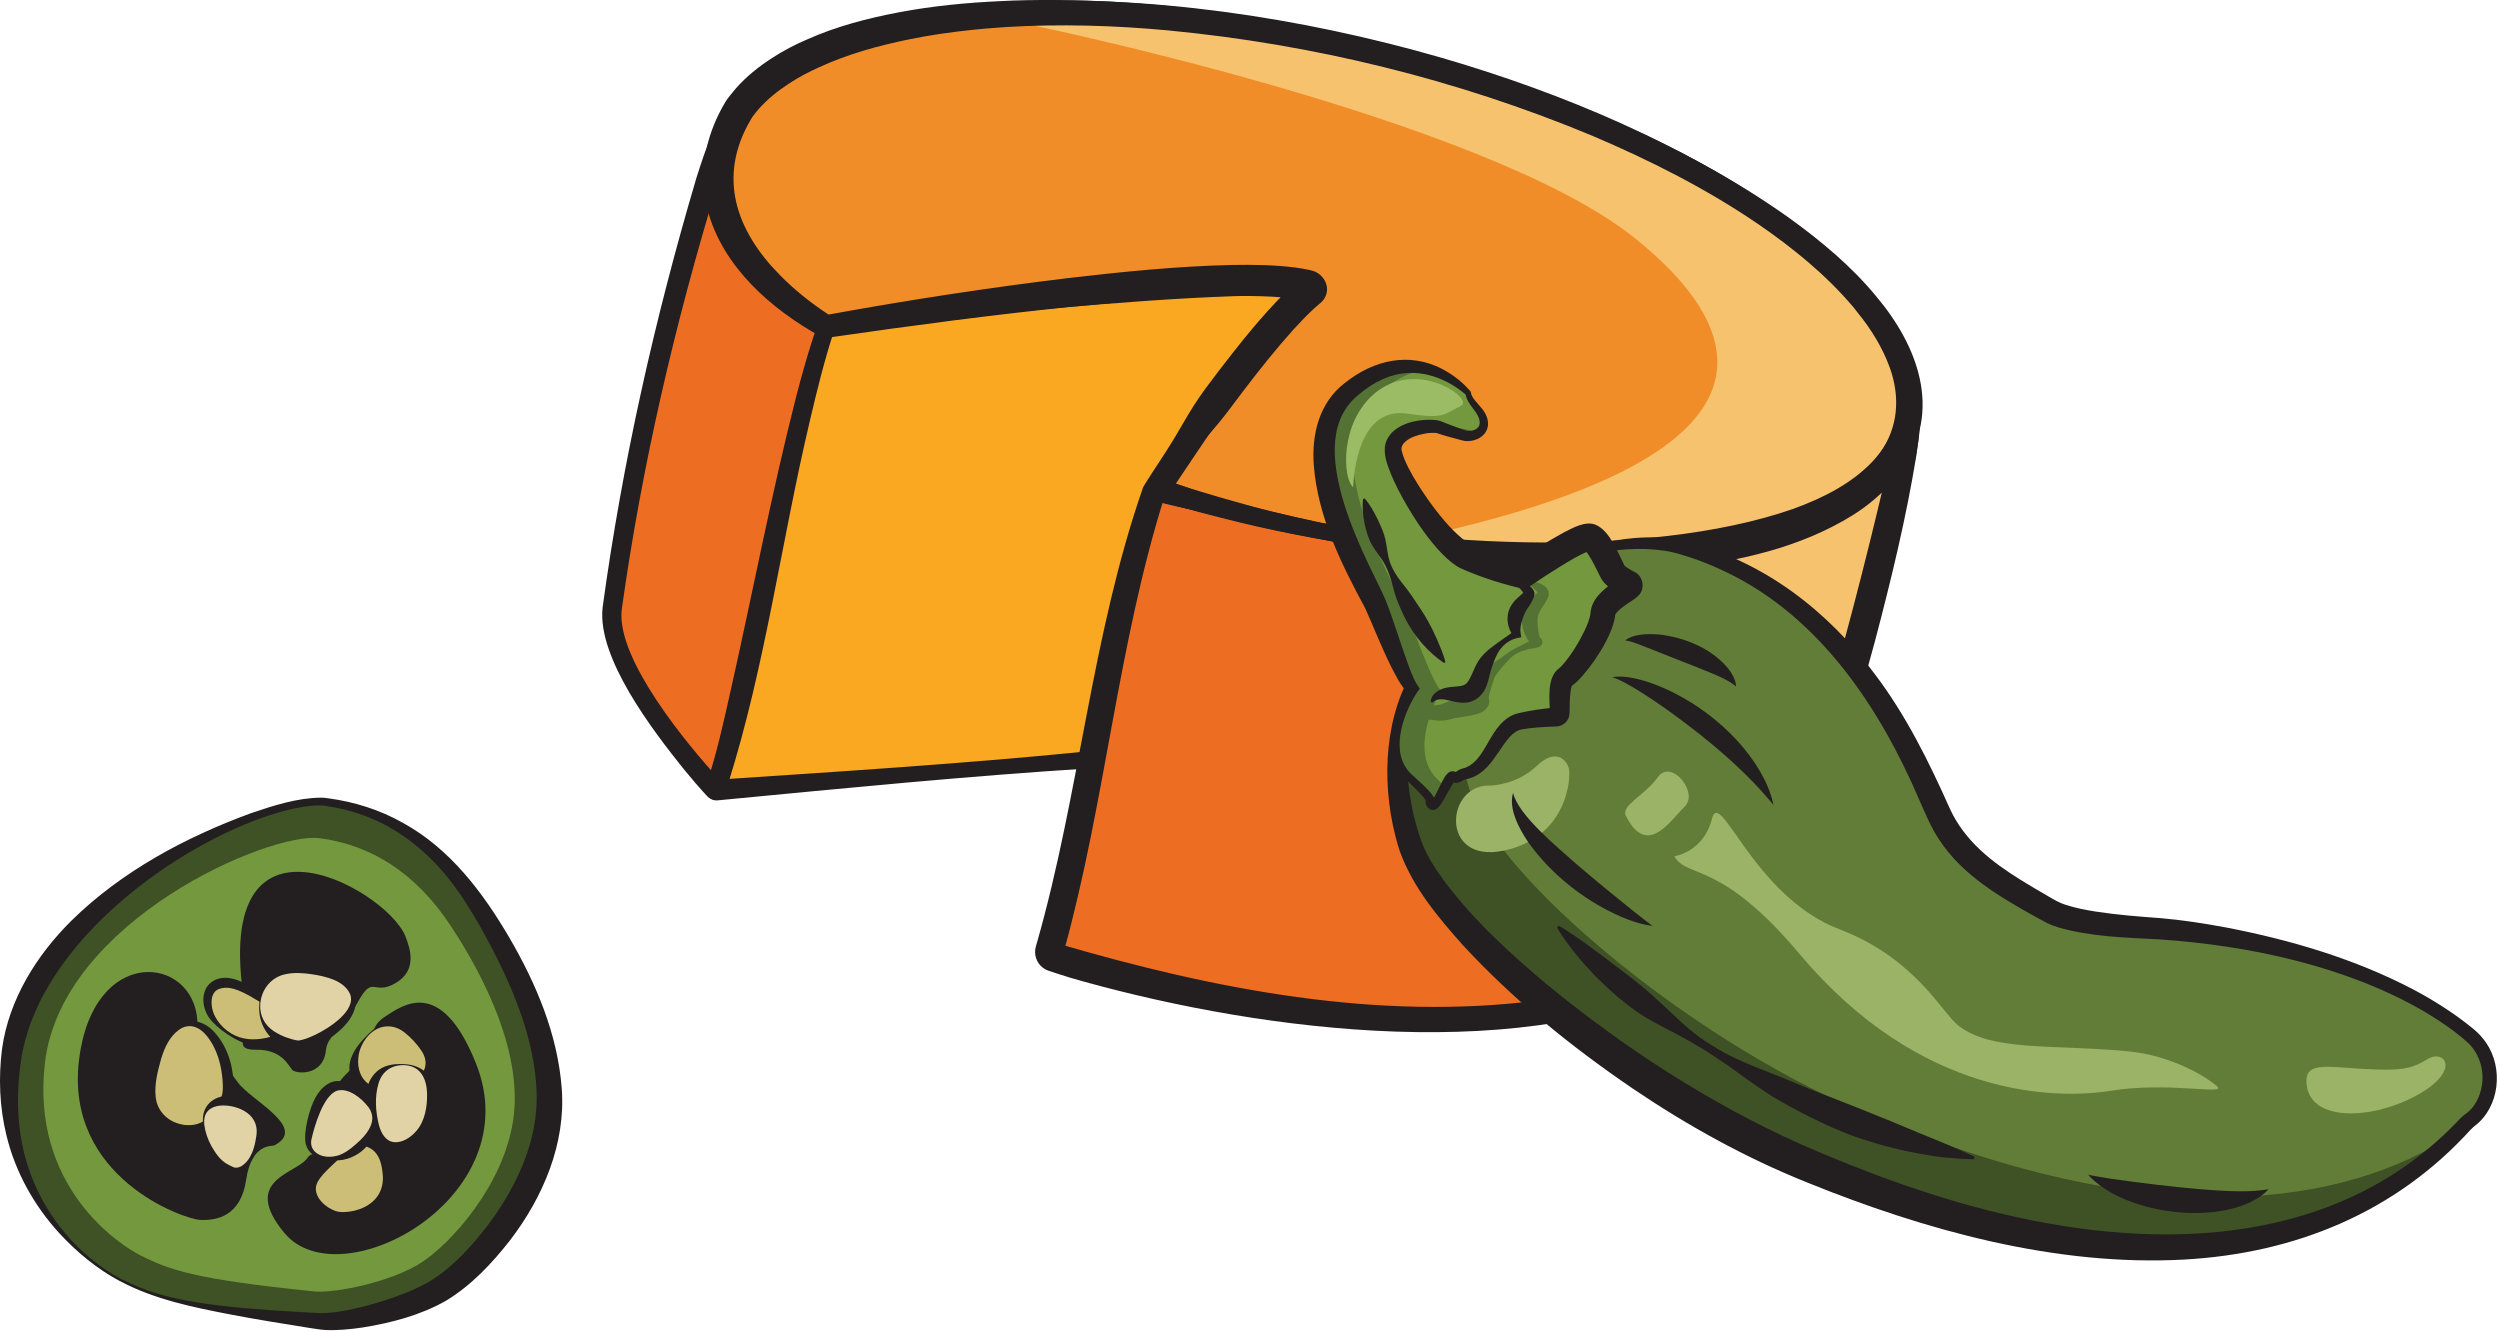 <svg width="580" height="309" viewBox="0 0 580 309" fill="none" xmlns="http://www.w3.org/2000/svg">
<path d="M191.619 75.879C185.499 88.789 169.389 171.979 166.029 183.079C165.989 183.199 166.109 183.299 166.239 183.289L253.909 176.159C253.989 176.159 254.059 176.089 254.079 176.009L268.939 113.759C268.939 113.759 268.959 113.709 268.969 113.689C268.969 113.689 292.979 77.879 304.109 67.359C304.549 66.949 304.089 66.389 303.499 66.249C287.309 62.349 195.459 75.549 191.759 75.749C191.689 75.749 191.649 75.799 191.619 75.869V75.879Z" fill="#FAA822"/>
<path d="M192.999 76.529C191.249 80.569 190.159 84.959 189.019 89.229C184.159 108.749 180.269 129.259 176.259 148.999C174.019 160.089 171.679 171.349 168.749 182.279L168.509 183.129L168.379 183.569L168.349 183.679C168.369 183.609 168.269 183.989 168.379 183.549C168.679 182.199 167.499 180.839 166.179 180.909C165.949 180.919 166.179 180.909 166.149 180.909C166.459 180.889 167.289 180.829 167.629 180.809C195.789 178.929 224.319 177.119 252.389 174.309L253.239 174.229L253.659 174.189C252.919 174.259 252.309 174.909 252.159 175.479C256.339 156.599 260.679 136.169 264.979 117.359C265.109 116.719 265.819 113.709 265.949 113.109C265.919 113.269 265.949 112.899 266.299 112.199C266.689 111.589 267.329 110.629 267.719 110.049C276.649 96.799 285.819 83.729 296.109 71.449C297.799 69.469 299.569 67.469 301.489 65.609L301.819 65.289L301.979 65.129C301.979 65.129 301.829 65.279 301.749 65.389C301.399 65.829 301.189 66.409 301.189 67.019C301.189 68.069 301.819 68.979 302.649 69.229C302.679 69.239 302.769 69.269 302.769 69.259L302.689 69.239L302.529 69.199C301.649 69.009 300.609 68.889 299.569 68.799C295.249 68.479 290.739 68.579 286.349 68.709C272.829 69.179 259.299 70.239 245.819 71.399C228.379 72.999 210.829 74.899 193.449 77.099C193.249 77.109 192.359 77.229 192.139 77.239L191.879 77.259C191.809 77.299 192.509 77.169 192.709 76.899C192.959 76.649 192.989 76.529 193.009 76.509L192.999 76.529ZM190.249 75.229C190.299 75.149 190.359 74.959 190.659 74.669C190.909 74.359 191.689 74.209 191.689 74.249H191.849L192.249 74.189C192.709 74.149 194.259 73.929 194.759 73.879C225.159 69.929 255.469 64.719 286.099 62.729C290.769 62.499 295.339 62.329 300.069 62.669C301.489 62.779 303.049 62.939 304.549 63.349C307.259 64.179 308.449 67.529 306.249 69.639L306.109 69.779L305.829 70.059C300.969 74.949 296.769 80.519 292.549 86.029C285.429 95.519 278.409 105.479 271.639 115.269L271.559 115.379C271.609 115.309 271.309 115.759 271.639 115.249C271.989 114.539 271.979 114.249 271.899 114.649C268.439 128.729 264.399 144.209 260.739 158.309C259.839 161.729 256.919 173.129 256.059 176.419C256.019 176.539 256.099 176.289 255.969 176.719C255.839 177.099 255.589 177.449 255.269 177.699C254.939 178.009 254.399 178.149 253.979 178.179L253.559 178.209L252.709 178.269C224.559 180.039 196.099 182.849 168.009 185.539L167.159 185.619L166.739 185.659L166.529 185.679C166.439 185.679 166.589 185.679 166.289 185.699C165.899 185.699 165.499 185.639 165.099 185.449C163.889 184.859 163.359 183.519 163.799 182.249C164.929 178.109 166.049 172.179 166.979 167.889C172.799 141.319 178.869 114.709 185.959 88.439C187.249 83.989 188.369 79.529 190.249 75.249V75.229Z" fill="#231F20"/>
<path d="M141.999 141.329C140.279 154.929 163.099 180.339 165.739 183.079C165.839 183.179 165.998 183.129 166.048 182.989C174.378 158.569 182.299 103.22 191.609 75.9C191.639 75.82 191.689 75.759 191.769 75.759C195.889 75.519 172.399 28.489 168.539 30.799C165.159 32.829 147.479 97.79 141.989 141.329H141.999Z" fill="#ED6E23"/>
<path d="M144.219 141.609C143.089 153.039 159.399 172.699 167.019 180.999L167.429 181.429C167.549 181.549 167.159 181.139 166.909 181.039C166.609 180.879 166.249 180.779 165.899 180.779C165.259 180.779 164.679 181.029 164.279 181.469C164.099 181.669 163.959 181.889 163.869 182.109C163.779 182.339 163.859 182.13 163.849 182.16L163.899 182.009L164.279 180.819C166.329 174.419 167.799 167.859 169.269 161.299C174.499 138.189 178.919 114.689 184.789 91.699C185.869 87.569 187.018 83.43 188.318 79.359C188.688 78.169 189.129 76.869 189.529 75.679L189.629 75.37L189.659 75.289C189.829 74.739 190.279 74.159 190.899 73.9C191.129 73.749 191.889 73.699 191.599 73.729C191.309 73.769 190.999 73.899 190.769 74.099C190.439 74.389 190.369 74.649 190.339 74.749C190.299 74.939 190.349 74.919 190.379 74.799C190.449 74.339 190.388 73.809 190.328 73.289C190.128 71.689 189.738 70.029 189.308 68.449C188.858 66.819 188.408 65.179 187.548 63.719C185.148 59.239 181.889 55.259 179.389 50.839C176.889 46.759 174.259 41.949 171.699 37.989C170.679 36.429 169.619 34.779 168.399 33.429L168.199 33.229C168.179 33.189 168.169 33.209 168.419 33.269C168.969 33.429 169.879 33.169 170.289 32.689C170.289 32.679 170.308 32.669 170.298 32.669C170.298 32.669 170.298 32.669 170.298 32.679L170.269 32.719C170.159 32.899 169.978 33.209 169.828 33.539C168.478 36.489 167.459 39.659 166.439 42.759C156.579 75.029 148.879 108.149 144.219 141.579V141.609ZM139.789 141.049C144.399 107.239 151.898 73.939 161.578 41.239C162.658 37.889 163.679 34.569 165.149 31.339C165.459 30.679 165.919 29.779 166.489 29.169C167.289 28.27 168.679 27.899 169.769 28.219C172.479 28.959 174.969 32.629 176.519 34.799C180.379 40.549 183.688 46.65 186.078 53.16C186.928 55.599 187.629 58.099 188.429 60.569C188.959 62.199 189.429 63.859 190.189 65.389C190.989 66.919 191.769 68.459 192.519 70.029C193.329 71.929 195.309 75.479 193.279 77.229C192.929 77.529 192.459 77.729 192.009 77.779C191.659 77.809 192.368 77.769 192.548 77.639C193.038 77.43 193.369 77.04 193.539 76.629C193.579 76.51 193.539 76.639 193.539 76.629L193.519 76.699L193.419 76.999C191.209 83.799 189.499 90.749 187.869 97.709C181.219 125.849 177.539 154.669 168.769 182.299L168.359 183.529L168.308 183.679C168.278 183.759 168.339 183.599 168.239 183.889C167.739 185.229 165.959 185.929 164.679 185.179C164.379 185.049 163.949 184.599 164.039 184.689C162.119 182.619 160.299 180.479 158.519 178.299C151.499 169.529 138.538 152.679 139.798 141.049H139.789Z" fill="#231F20"/>
<path d="M268.959 113.729C257.939 145.789 253.379 185.599 243.459 220.559C243.279 221.199 243.669 221.859 244.309 222.059C251.449 224.269 258.819 226.279 266.409 228.089C342.249 246.189 398.159 233.409 412.129 206.129C425.259 180.499 443.749 101.749 442.359 98.889C435.239 128.699 368.019 138.209 292.189 120.109C284.199 118.199 268.969 113.729 268.969 113.729H268.959Z" fill="#ED6E23"/>
<path d="M269.089 113.989C259.219 148.249 255.699 183.779 246.679 218.299L245.919 221.119C246.029 220.539 245.769 219.979 245.259 219.709C245.199 219.679 245.139 219.649 245.079 219.629L245.219 219.669L245.589 219.779C265.769 225.709 286.419 230.219 307.319 232.629C336.949 235.939 378.269 235.619 401.999 215.329C405.339 212.329 408.169 208.879 410.149 204.929C411.759 201.719 413.119 198.399 414.419 195.039C424.449 167.679 431.669 139.199 437.709 110.699C438.389 107.199 439.109 103.689 439.479 100.169C439.499 99.949 439.509 99.729 439.509 99.569C439.509 99.489 439.509 99.419 439.509 99.419C439.509 99.419 439.509 99.439 439.509 99.499C439.509 99.549 439.519 99.589 439.549 99.689C439.569 99.779 439.609 99.929 439.719 100.159L445.179 99.559C444.689 101.689 443.909 103.769 442.889 105.689C432.519 124.579 403.479 129.809 383.799 131.379C345.769 133.939 307.559 127.079 271.629 114.919L270.249 114.459L269.559 114.229L269.219 114.109L269.049 114.049C269.049 114.049 269.089 114.019 269.089 113.969V113.989ZM268.819 113.469C268.979 113.429 269.219 113.489 269.389 113.539L269.739 113.629L270.449 113.799C271.249 113.989 273.829 114.639 274.679 114.839C310.039 123.769 346.879 128.879 383.319 125.679C401.179 123.919 434.139 118.249 439.509 98.209L441.459 90.229L444.969 97.609C445.109 97.899 445.169 98.119 445.209 98.269C445.519 99.669 445.209 101.069 445.049 102.419C444.569 105.609 443.909 108.729 443.239 111.859C437.719 136.499 431.249 160.929 423.189 184.869C420.369 192.889 417.509 200.999 413.449 208.499C406.739 220.029 394.569 226.899 382.389 231.239C340.629 245.359 286.239 237.879 244.849 224.889L244.099 224.649L243.719 224.529L243.489 224.459C242.559 224.149 241.759 223.479 241.309 222.599C240.869 221.779 240.759 220.709 241.049 219.779L241.099 219.589L241.209 219.219C250.499 187.379 255.099 154.129 265.489 122.529C266.449 119.729 267.649 116.149 268.819 113.469Z" fill="#231F20"/>
<path d="M191.649 75.759C191.649 75.759 280.409 60.699 303.329 66.269C303.979 66.429 304.529 67.089 303.999 67.509C291.599 77.509 268.919 113.559 268.919 113.559C268.869 113.629 268.879 113.709 268.959 113.739C270.539 114.199 284.629 118.309 292.169 120.109C368.009 138.209 435.229 128.699 442.339 98.889C442.549 98.019 442.699 97.129 442.799 96.259C443.039 94.219 442.989 92.169 442.679 90.079C442.629 89.699 442.569 89.359 442.519 89.009C442.459 88.689 442.389 88.389 442.319 88.099C442.209 87.629 442.119 87.189 441.979 86.709C441.099 83.479 439.599 80.189 437.539 76.839C436.919 75.819 436.239 74.799 435.529 73.789C434.749 72.709 433.939 71.649 433.049 70.599C432.559 69.949 432.039 69.319 431.489 68.719C427.909 64.619 423.569 60.539 418.489 56.529C417.739 55.929 416.989 55.329 416.199 54.749C414.619 53.529 412.969 52.329 411.249 51.139C410.029 50.289 408.779 49.429 407.499 48.589C404.359 46.529 401.039 44.479 397.529 42.459C394.719 40.869 391.799 39.279 388.769 37.709C383.889 35.179 378.719 32.739 373.319 30.389C372.359 29.959 371.369 29.559 370.379 29.129C362.809 25.949 354.799 22.949 346.399 20.189C345.239 19.799 344.069 19.409 342.899 19.049C341.439 18.589 339.989 18.129 338.499 17.689C337.169 17.289 335.839 16.889 334.499 16.509C333.639 16.249 332.799 16.019 331.929 15.789C330.859 15.479 329.789 15.169 328.679 14.869C325.159 13.919 321.579 13.009 317.949 12.139C314.329 11.269 310.719 10.469 307.149 9.729C306.029 9.489 304.939 9.289 303.839 9.079C302.989 8.899 302.109 8.719 301.219 8.569C299.859 8.299 298.489 8.059 297.119 7.819C295.589 7.539 294.089 7.289 292.579 7.039C291.369 6.839 290.159 6.659 288.939 6.479C280.199 5.149 271.699 4.209 263.509 3.619C262.429 3.559 261.359 3.469 260.319 3.419C254.449 3.079 248.749 2.919 243.229 2.979C239.809 2.999 236.489 3.099 233.269 3.259C233.149 3.289 233.039 3.289 232.929 3.289C231.799 3.349 230.689 3.429 229.609 3.499C227.429 3.619 225.279 3.839 223.159 4.059C222.419 4.129 221.699 4.209 220.979 4.289C217.559 4.679 214.229 5.169 211.059 5.779C210.099 5.939 209.159 6.139 208.219 6.329C201.899 7.619 196.159 9.289 191.119 11.329C190.349 11.619 189.599 11.949 188.869 12.299C187.599 12.829 186.399 13.409 185.209 14.029C184.089 14.599 183.029 15.209 182.039 15.839C178.699 17.889 175.869 20.149 173.619 22.639C173.279 23.009 171.789 24.799 171.469 25.339C156.819 49.729 179.179 68.529 191.669 75.759H191.649Z" fill="#F18D29"/>
<path d="M191.929 74.209C191.829 74.189 191.729 74.179 191.619 74.179C191.489 74.179 191.409 74.199 191.469 74.189C191.779 74.129 192.389 74.029 192.719 73.969C213.529 70.409 234.439 67.279 255.439 64.989C269.859 63.579 284.339 61.979 298.869 63.149C300.509 63.319 302.189 63.559 303.819 63.929C306.439 64.469 307.719 67.689 305.379 69.479C303.069 71.409 301.039 73.619 299.049 75.899C288.649 88.119 279.849 101.739 270.889 115.049C271.849 113.829 271.289 111.909 269.769 111.409C269.579 111.349 269.769 111.409 269.759 111.409L269.859 111.439L270.259 111.559L271.069 111.809C278.979 114.169 287.379 116.789 295.379 118.739C321.539 125.059 348.519 129.129 375.489 128.199C392.639 127.359 412.249 124.549 427.119 115.579C437.999 108.919 444.289 98.779 439.919 85.989C438.149 80.909 435.159 76.239 431.689 72.149C427.439 67.029 422.519 62.589 417.279 58.519C410.249 53.059 402.719 48.269 394.929 43.969C378.289 34.759 360.549 27.699 342.439 21.979C307.529 10.999 266.969 4.279 232.379 6.109C225.479 6.489 218.539 7.129 211.749 8.359C205.289 9.489 198.899 11.059 192.779 13.389L191.839 13.749C191.269 13.959 190.709 14.199 190.159 14.459L189.879 14.589L189.599 14.709C187.409 15.639 185.239 16.709 183.219 17.979C179.709 20.099 176.449 22.659 173.929 25.899L173.649 26.259C173.559 26.369 173.469 26.499 173.449 26.529C173.449 26.509 173.399 26.619 173.359 26.679C171.289 30.079 169.719 33.859 169.099 37.789C166.759 53.019 178.949 65.679 190.789 73.389L191.619 73.919L191.829 74.049L191.879 74.079C191.879 74.079 191.929 74.159 191.949 74.239L191.929 74.209ZM191.369 77.309C190.879 77.129 190.409 76.869 189.959 76.609C189.299 76.209 188.009 75.459 187.319 74.999C171.559 64.939 158.819 48.019 167.099 28.839C167.819 27.169 168.619 25.589 169.549 24.029C170.199 23.069 170.859 22.259 171.599 21.389C174.879 17.609 179.009 14.659 183.359 12.219C184.749 11.479 186.179 10.739 187.619 10.109C188.409 9.739 189.189 9.359 189.999 9.049C196.669 6.289 203.699 4.439 210.769 3.109C218.039 1.679 225.409 0.939 232.789 0.489C265.509 -1.401 301.859 3.979 334.399 13.389C348.599 17.519 362.609 22.539 376.099 28.609C390.919 35.319 405.329 43.189 418.149 53.249C425.179 58.769 431.779 65.009 436.959 72.319C444.829 83.379 448.329 97.229 439.099 108.739C417.589 134.749 352.399 131.669 321.269 127.479C310.029 125.889 298.829 123.909 287.789 121.249C281.489 119.709 275.139 117.999 268.889 116.279L268.479 116.169L268.379 116.139C267.519 115.979 266.559 115.019 266.469 114.069C266.339 113.229 266.609 112.559 266.969 112.079L266.839 112.259C272.519 103.009 278.559 94.049 285.089 85.389C289.489 79.579 293.989 73.809 299.179 68.639C300.229 67.609 301.339 66.599 302.489 65.669C302.519 65.649 302.479 65.669 302.449 65.699C302.369 65.779 302.289 65.839 302.209 65.949C301.579 66.689 301.699 68.239 302.689 68.579L302.749 68.599C302.769 68.599 302.749 68.599 302.739 68.599H302.699L302.099 68.459C297.429 67.489 292.689 67.389 287.869 67.339C277.189 67.339 266.509 68.149 255.849 69.119C234.919 71.109 214.019 73.899 193.239 77.119L192.579 77.219C192.189 77.269 191.809 77.389 191.379 77.319L191.369 77.309Z" fill="#231F20"/>
<path d="M237.969 5.539C237.969 5.539 344.619 27.279 379.429 55.359C408.019 78.419 415.089 107.389 322.459 125.969C322.459 125.969 312.159 128.759 383.929 130.449C445.289 131.889 393.849 223.759 393.849 223.759C393.849 223.759 406.949 218.119 412.129 206.119C417.309 194.119 437.249 140.759 442.819 96.249C448.389 51.749 317.789 -3.171 237.979 5.529L237.969 5.539Z" fill="#F7C26D"/>
<path d="M270.189 115.119C259.329 149.529 256.479 185.839 246.859 220.599L246.649 221.369C246.729 221.169 246.759 220.559 246.629 220.219C246.509 219.819 246.259 219.459 245.899 219.189C245.719 219.049 245.519 218.949 245.309 218.879L245.629 218.969C281.639 229.519 319.609 236.949 357.189 232.079C375.789 229.419 398.959 222.939 408.859 205.669C409.329 204.809 409.759 203.929 410.169 203.039C414.869 192.719 418.199 181.879 421.539 170.999C427.469 151.059 432.699 130.899 437.439 110.649C438.259 106.929 439.199 103.199 439.639 99.439C439.639 99.439 439.639 99.449 439.659 99.509C439.659 99.549 439.679 99.589 439.699 99.679C439.719 99.759 439.759 99.909 439.869 100.119L445.039 99.549C443.469 108.169 436.899 115.129 429.749 119.579C417.559 127.119 403.349 130.199 389.309 131.839C353.789 135.729 318.369 128.309 284.049 119.819C279.079 118.729 274.069 117.859 269.149 116.559L269.059 116.539H269.019C269.019 116.539 269.059 116.539 269.069 116.539C269.209 116.579 269.149 116.559 269.119 116.569C269.079 116.569 269.019 116.569 268.959 116.569C268.849 116.569 268.719 116.589 268.709 116.599C268.889 116.559 269.079 116.499 269.359 116.289C269.749 115.999 270.039 115.599 270.189 115.139V115.119ZM265.069 113.379C265.869 111.119 268.659 110.879 270.629 111.449C277.289 113.579 283.759 116.379 290.559 118.059C326.139 126.669 381.369 130.109 416.039 118.059C422.849 115.559 429.479 112.289 434.499 107.009C436.879 104.469 438.689 101.529 439.679 98.239L441.759 91.289L444.849 97.669C445.329 98.659 445.239 99.699 445.189 100.699C445.079 102.369 444.829 103.989 444.599 105.609C442.239 120.159 438.749 134.489 434.999 148.719C430.589 164.989 425.879 181.169 419.689 196.869C418.239 200.469 416.699 204.069 414.899 207.529C410.509 215.929 402.959 222.129 394.829 226.549C354.819 247.439 293.379 239.379 251.259 227.679C249.219 227.119 247.199 226.519 245.189 225.849L243.689 225.349L243.259 225.209C242.799 225.059 242.359 224.829 241.979 224.539C240.449 223.419 239.779 221.349 240.329 219.559L240.539 218.809C250.459 184.189 253.219 147.579 265.089 113.369L265.069 113.379Z" fill="#231F20"/>
<path d="M192.119 73.179C191.229 73.079 191.199 73.209 191.369 73.149L191.519 73.119L191.809 73.059L192.399 72.949C210.739 69.599 229.179 66.779 247.689 64.529C260.379 63.049 273.029 61.759 285.859 61.469C290.749 61.389 295.699 61.439 300.619 62.079C301.669 62.219 302.789 62.409 303.859 62.649C304.119 62.699 304.389 62.769 304.669 62.859C306.929 63.589 308.549 66.169 307.599 68.569C307.199 69.559 306.679 70.029 306.109 70.499C305.699 70.839 305.299 71.189 304.899 71.549C303.239 73.059 301.689 74.689 300.159 76.369C296.019 80.959 292.119 85.879 288.359 90.819C286.449 93.309 284.639 95.869 282.619 98.279C280.609 100.699 278.459 103.039 276.489 105.499C274.519 107.959 272.719 110.549 270.879 113.109L270.199 114.069L269.859 114.549L269.739 114.719C269.589 114.979 270.449 113.739 270.019 112.779C269.699 111.499 267.949 111.079 268.529 111.289L268.669 111.329C276.909 113.809 285.349 116.329 293.689 118.399C302.099 120.459 310.569 122.279 319.099 123.719C335.469 125.949 351.959 126.859 368.419 126.299C388.499 125.569 423.439 122.189 436.099 105.149C440.399 99.209 440.879 92.179 438.459 85.369C436.769 80.679 434.079 76.319 430.919 72.459C430.559 72.019 430.239 71.549 429.859 71.119C423.629 63.769 416.039 57.609 408.119 52.139C396.009 43.849 382.849 37.209 369.369 31.479C338.059 18.439 304.689 10.259 270.929 7.049C258.469 5.889 245.919 5.529 233.429 6.269L233.979 6.189C233.619 6.279 233.299 6.289 233.119 6.299H233.009L232.889 6.309L232.399 6.349L231.419 6.419C229.579 6.569 227.398 6.709 225.548 6.929C220.578 7.449 215.749 8.139 210.889 9.139C203.729 10.609 196.639 12.549 190.009 15.619C187.599 16.679 185.229 17.949 183.019 19.409C180.479 21.059 178.109 22.949 176.099 25.199C175.569 25.819 174.999 26.499 174.519 27.169L174.109 27.879C166.399 41.039 170.729 53.519 180.969 63.849C184.329 67.269 188.149 70.309 192.169 72.939L192.369 73.069L192.419 73.099C192.419 73.099 192.419 73.099 192.409 73.099C192.319 73.069 192.229 73.099 192.139 73.149L192.119 73.179ZM191.189 78.339C190.669 78.169 190.129 77.929 189.649 77.649L189.419 77.519L188.509 76.999C176.929 70.189 165.999 59.799 163.569 46.009C162.219 38.279 164.308 30.269 168.298 23.649C168.578 23.169 168.959 22.649 169.289 22.249C169.749 21.659 170.179 21.139 170.669 20.569C173.109 17.779 176.039 15.439 179.139 13.449C181.699 11.789 184.409 10.349 187.229 9.159C194.039 6.109 201.329 4.219 208.629 2.839C216.399 1.369 224.279 0.619 232.149 0.259C239.669 -0.161 250.689 -0.061 259.519 0.489C283.409 1.949 307.089 6.209 330.149 12.529C345.119 16.679 359.879 21.749 374.149 27.909C388.449 34.139 402.339 41.489 415.059 50.539C422.389 55.839 429.449 61.679 435.229 68.689C444.939 80.169 450.679 95.279 441.199 108.799C431.559 122.139 412.789 127.559 397.329 130.149C371.169 134.259 344.428 131.709 318.548 127.089C309.898 125.799 301.289 124.229 292.759 122.289C286.549 120.879 280.419 119.269 274.259 117.689C272.669 117.269 268.739 116.279 267.189 115.859C267.679 116.039 265.809 115.599 265.469 114.209C264.999 113.149 265.919 111.809 265.829 111.999C265.839 111.979 265.839 111.969 265.879 111.919L266.199 111.409C268.109 108.379 270.139 105.439 272.009 102.379C273.669 99.669 275.199 96.849 276.919 94.159C278.619 91.449 280.569 88.929 282.499 86.379C287.419 79.979 292.409 73.619 298.159 67.889C299.209 66.849 300.319 65.819 301.479 64.879L301.729 64.669C301.449 64.899 301.058 65.289 300.798 65.959C300.668 66.279 300.599 66.649 300.589 66.999C300.559 68.239 301.209 69.359 302.279 69.739C302.339 69.759 302.479 69.799 302.479 69.799C302.339 69.759 301.879 69.669 301.729 69.629C299.589 69.189 297.409 68.979 295.189 68.829C279.639 68.089 263.959 69.669 248.439 71.179C230.019 73.079 211.609 75.519 193.279 78.169L192.699 78.259L192.409 78.299L192.259 78.319C192.329 78.279 192.199 78.419 191.209 78.339H191.189Z" fill="#231F20"/>
<path d="M354.008 132.659C354.008 132.659 374.698 123.019 389.688 126.929C425.178 136.189 447.878 179.749 450.198 189.619C452.048 197.459 463.408 202.639 463.408 202.639C463.408 202.639 470.788 205.859 475.718 211.419C480.648 216.979 495.838 215.159 495.838 215.159C495.838 215.159 545.228 219.839 572.878 240.019C580.378 245.489 578.238 256.219 573.008 259.849C568.028 263.319 530.128 318.189 416.488 269.049C376.928 251.949 333.638 215.489 327.168 196.069C320.708 176.639 325.968 159.849 330.978 153.909C335.988 147.969 353.998 132.649 353.998 132.649L354.008 132.659Z" fill="#617D37"/>
<path d="M430.638 257.369C391.078 240.269 347.788 203.809 341.318 184.389C334.858 164.959 340.118 148.169 345.128 142.229C347.178 139.799 351.388 135.809 355.658 131.939C354.598 132.379 353.998 132.659 353.998 132.659C353.998 132.659 335.988 147.979 330.978 153.919C325.968 159.859 320.708 176.649 327.168 196.079C333.628 215.509 376.928 251.959 416.488 269.059C517.388 312.689 558.578 274.319 570.028 262.749C549.048 276.489 506.898 290.349 430.628 257.369H430.638Z" fill="#3E5225"/>
<path d="M353.808 132.359C364.428 127.179 379.519 122.509 391.249 125.739C409.059 130.079 424.179 141.829 434.959 156.399C442.199 165.939 447.549 176.799 452.399 187.679C455.809 195.069 462.029 199.949 468.839 204.159C470.869 205.419 473.169 206.769 475.259 207.979C476.589 208.739 477.799 209.499 479.289 209.939C481.529 210.669 483.869 211.109 486.249 211.489C491.119 212.249 496.149 212.629 501.119 212.999C506.269 213.429 511.319 214.229 516.379 215.159C531.439 218.059 546.329 222.449 559.959 229.599C564.509 232.019 568.879 234.769 572.929 237.989L573.939 238.809C575.029 239.719 575.999 240.759 576.789 241.939C580.839 247.799 579.929 256.869 574.099 261.249C574.039 261.289 573.999 261.319 573.989 261.329L573.929 261.379C573.689 261.579 573.479 261.789 573.259 262.009C555.769 281.299 532.489 290.779 506.729 292.219C476.959 293.849 446.688 285.439 419.308 274.359C404.988 268.619 391.429 261.109 378.669 252.459C364.519 242.819 351.169 231.999 339.509 219.409C333.679 212.869 327.869 205.989 324.789 197.599C324.379 196.399 323.979 194.969 323.679 193.749C320.459 180.999 321.139 165.309 328.729 154.189C329.259 153.449 329.889 152.759 330.509 152.119C332.919 149.639 335.458 147.429 338.048 145.189C343.168 140.779 348.478 136.509 353.808 132.359ZM354.199 132.969C349.499 137.489 344.259 142.339 339.679 146.949C337.339 149.299 334.948 151.699 332.808 154.199C332.278 154.769 331.849 155.419 331.419 156.059C328.079 161.529 326.839 168.089 326.519 174.439C326.269 180.889 327.229 187.369 329.199 193.499L329.588 194.639C330.688 197.949 332.609 200.979 334.649 203.839C341.479 213.129 350.039 220.959 358.859 228.379C376.789 243.069 396.469 255.889 417.629 265.399C432.839 272.069 448.589 277.849 464.709 281.659C501.839 290.469 543.069 288.999 570.769 259.499C571.109 259.179 571.389 258.889 571.919 258.499L572.059 258.399L572.159 258.329C572.229 258.279 572.289 258.229 572.359 258.179C574.189 256.729 575.279 254.519 575.729 252.219C576.449 248.589 575.339 244.649 572.689 242.039C569.679 239.289 566.279 236.999 562.779 234.879C544.589 224.179 521.719 219.309 500.799 217.929C493.049 217.519 485.159 217.339 477.599 215.179C476.699 214.899 475.789 214.569 474.849 214.109C474.069 213.709 473.239 213.249 472.509 212.849C464.119 208.169 455.379 203.159 449.939 194.879C447.959 191.959 446.609 188.599 445.209 185.429C436.059 164.079 422.169 143.229 400.719 132.839C396.679 130.869 392.428 129.249 388.068 128.129C377.468 125.769 364.199 129.179 354.189 132.989L354.199 132.969Z" fill="#231F20"/>
<path d="M340.638 91.229C340.638 91.229 328.418 77.62 313.088 90.629C297.758 103.639 316.858 135.079 319.008 139.999C321.158 144.909 325.238 157.169 327.608 159.699C327.608 159.699 319.518 173.549 326.918 180.349C334.328 187.149 330.728 185.179 332.008 186.709C333.288 188.239 336.068 179.389 337.168 180.219C337.998 180.849 338.688 179.769 339.578 179.589C346.318 178.219 346.838 168.459 352.798 167.329C355.638 166.789 357.698 166.579 360.988 166.369C361.468 166.339 361.838 165.949 361.848 165.469C361.898 163.689 361.408 158.259 363.168 157.089C365.688 155.419 371.568 146.589 371.848 142.459C372.048 139.579 376.818 137.209 377.918 136.149C378.158 135.919 378.098 135.529 377.798 135.389C376.758 134.889 374.748 133.799 374.158 132.709C373.348 131.219 371.028 125.579 368.988 124.689C366.948 123.799 353.238 133.309 353.238 133.309C353.238 133.309 346.188 131.599 340.268 129.179C334.358 126.759 322.558 108.469 323.218 103.809C323.878 99.149 332.188 98.49 333.788 99.1C335.388 99.719 338.598 100.709 339.748 101.049C340.898 101.389 344.238 100.979 344.258 98.15C344.278 95.32 340.898 93.599 340.638 91.219V91.229Z" fill="#73983E"/>
<path d="M343.418 100.67C342.328 100.32 341.218 99.939 340.458 99.65C339.818 99.4 338.068 99.359 336.178 99.709C337.758 100.249 339.638 100.819 340.458 101.069C341.088 101.259 342.378 101.21 343.418 100.67Z" fill="#547234"/>
<path d="M333.598 180.89C326.188 174.09 334.288 160.239 334.288 160.239C331.918 157.709 327.838 145.459 325.688 140.539C323.538 135.629 304.438 104.18 319.768 91.169C324.138 87.469 328.248 85.919 331.898 85.609C327.078 84.309 320.768 84.74 313.808 90.639C298.478 103.65 317.578 135.089 319.728 140.009C321.878 144.919 325.958 157.179 328.328 159.709C328.328 159.709 320.238 173.559 327.638 180.359C335.048 187.159 331.448 185.189 332.728 186.719C333.718 187.909 335.198 185.169 336.198 183.369C335.538 182.709 334.688 181.9 333.598 180.9V180.89Z" fill="#547234"/>
<path d="M345.858 182.249C345.858 182.249 351.869 182.129 356.499 177.709C361.139 173.289 363.569 176.529 363.999 178.389C364.439 180.249 363.808 194.209 348.838 197.349C333.868 200.489 335.378 181.669 345.858 182.259V182.249Z" fill="#9BB367"/>
<path d="M377.219 189.309C375.959 186.829 381.538 184.629 384.628 180.279C387.718 175.929 394.208 183.889 390.838 187.139C387.468 190.399 382.159 199.039 377.219 189.309Z" fill="#9BB367"/>
<path d="M535.138 251.639C534.518 246.239 539.448 247.489 548.178 247.979C556.908 248.469 559.369 248.079 563.209 245.709C567.059 243.329 571.148 248.239 560.948 253.979C550.748 259.719 536.148 260.519 535.138 251.649V251.639Z" fill="#9BB367"/>
<path d="M388.448 198.669C388.448 198.669 395.248 197.649 397.158 189.999C399.058 182.349 406.689 207.929 426.729 215.579C444.479 222.359 450.498 234.989 454.408 237.989C462.228 243.979 475.488 242.219 493.498 243.879C504.098 244.859 512.238 250.069 514.408 252.079C516.578 254.089 502.878 250.919 489.928 253.029C476.978 255.139 445.549 254.749 417.499 221.329C399.089 199.389 391.448 203.919 388.448 198.659V198.669Z" fill="#9BB367"/>
<path d="M313.949 113.049C313.949 113.049 314.179 94.109 326.449 95.959C335.289 97.289 334.979 96.059 338.939 94.149C342.139 92.599 328.838 83.089 319.048 91.159C310.678 98.059 311.539 111.189 313.949 113.039V113.049Z" fill="#9BBC65"/>
<path d="M354.408 134.709C356.558 134.899 360.378 135.949 359.018 138.849C358.368 140.319 357.068 141.579 356.768 143.099C356.708 143.529 356.708 143.939 356.718 144.379C356.758 145.429 356.878 146.609 357.158 147.609C357.178 147.699 357.238 147.809 357.188 147.819C357.138 147.819 357.108 147.789 357.028 147.769C356.978 147.759 357.058 147.789 357.068 147.789C357.478 147.989 357.798 148.369 357.838 148.849C357.888 149.399 357.558 149.899 357.068 150.109C356.088 150.429 355.048 150.449 354.048 150.759C352.688 151.129 351.338 151.769 350.328 152.749C349.178 153.979 347.868 155.389 346.948 156.759C346.678 157.169 346.578 157.549 346.458 157.989C346.088 159.249 345.578 160.439 345.418 161.689V161.829C345.408 161.929 345.418 161.989 345.418 162.069C345.598 162.659 345.488 163.349 345.188 163.899C344.358 165.389 342.368 165.759 340.928 166.059C339.808 166.279 338.628 166.399 337.578 166.599C337.228 166.649 336.528 166.889 335.838 167.019C335.148 167.169 334.308 167.229 333.618 167.179C332.938 167.129 332.368 167.059 331.778 166.979C331.198 166.889 330.358 166.839 329.788 166.659C328.068 166.169 326.368 164.929 325.998 163.099C325.948 162.729 325.988 162.299 326.228 161.989L326.598 162.149C326.658 163.109 327.958 163.659 328.758 163.869C329.778 164.159 330.748 163.929 331.768 163.789C332.378 163.709 332.998 163.659 333.508 163.579C334.598 163.449 335.468 162.899 336.498 162.579C338.288 161.999 340.188 161.879 341.918 161.459C342.078 161.399 341.898 161.519 341.838 161.589C341.528 161.929 341.368 162.469 341.488 162.929C341.438 162.579 341.428 162.209 341.448 161.899C341.488 161.479 341.568 161.069 341.678 160.669C342.148 159.049 342.938 157.619 343.768 156.219C344.968 154.349 347.078 153.559 348.738 152.259C349.948 151.269 351.368 150.479 352.728 149.819L354.378 148.989C354.878 148.729 355.478 148.449 355.918 148.149C355.958 148.119 356.008 148.079 355.998 148.069C355.828 148.119 355.688 148.309 355.608 148.479C355.398 148.879 355.508 149.469 355.828 149.769C355.918 149.859 356.018 149.929 356.118 149.989H356.148H356.108C355.898 149.909 355.748 149.819 355.578 149.699C354.598 148.919 353.998 147.769 353.588 146.669C353.098 145.309 352.938 143.759 353.278 142.329C353.738 140.499 354.938 139.239 356.168 138.029C356.358 137.839 356.538 137.659 356.648 137.539C356.708 137.479 356.738 137.439 356.758 137.469C356.788 137.539 356.788 137.689 356.848 137.759C356.898 137.829 356.918 137.779 356.898 137.719C356.628 137.189 356.128 136.779 355.628 136.299L354.278 135.089L354.428 134.719L354.408 134.709Z" fill="#547234"/>
<path d="M340.058 91.489C340.058 91.489 340.098 91.589 340.128 91.629L340.098 91.599L340.029 91.539L339.878 91.409C335.848 88.009 330.488 85.889 325.198 86.669C321.068 87.269 317.338 89.559 314.298 92.369C307.658 98.619 309.419 108.799 311.779 116.679C313.349 121.779 315.499 126.719 317.789 131.539C318.899 133.919 320.348 136.639 321.408 139.079C323.218 143.649 324.678 148.539 326.328 153.139C327.018 154.999 327.678 157.039 328.688 158.709L329.398 159.789L328.888 160.449C328.808 160.569 328.698 160.719 328.608 160.859C325.348 166.039 322.278 174.909 327.548 179.709C328.478 180.529 329.458 181.449 330.358 182.309C331.018 182.969 331.718 183.649 332.308 184.429C332.548 184.729 332.838 185.279 332.818 185.759C332.818 186.039 332.678 186.379 332.688 186.349C332.688 186.339 332.688 186.339 332.708 186.289C332.708 186.259 332.728 186.219 332.728 186.169C332.728 186.049 332.708 185.959 332.688 185.899C332.718 185.929 332.758 185.999 332.808 186.049C332.788 186.029 332.728 185.949 332.568 185.889C332.408 185.829 332.228 185.849 332.158 185.879C332.078 185.909 332.088 185.909 332.088 185.899C332.228 185.759 332.409 185.529 332.529 185.319C333.239 184.149 333.808 182.819 334.458 181.559C334.888 180.759 335.198 180.049 335.898 179.379C336.408 178.889 337.298 178.749 337.918 179.229C337.918 179.229 337.828 179.159 337.718 179.159C337.608 179.159 337.598 179.179 337.658 179.139C338.018 178.909 338.508 178.569 338.968 178.399C339.178 178.329 339.578 178.229 339.798 178.159L340.208 177.999C342.588 176.959 343.898 174.559 345.218 172.299C346.808 169.459 348.868 166.139 352.458 165.419C355.128 164.799 357.878 164.429 360.608 164.169H360.748L360.818 164.149H360.848H360.798C360.168 164.189 359.638 164.719 359.578 165.339C359.578 165.369 359.578 165.429 359.578 165.389C359.528 162.259 358.778 157.179 361.718 155.029C361.898 154.899 362.068 154.729 362.228 154.569C364.418 152.199 366.208 149.189 367.638 146.289C368.238 144.979 368.868 143.599 368.988 142.219C369.278 138.629 372.488 136.389 375.108 134.529C375.408 134.309 375.698 134.119 375.848 133.969C375.558 134.249 375.328 134.589 375.198 134.979C374.768 136.159 375.348 137.569 376.478 138.109L376.348 138.049L376.068 137.909C374.298 136.999 372.328 135.879 371.348 133.989C371.168 133.669 370.748 132.789 370.578 132.449C369.718 130.719 368.728 128.699 367.588 127.529C367.798 127.659 368.158 127.759 368.418 127.789H368.488C368.548 127.789 368.628 127.789 368.678 127.789C368.708 127.789 368.749 127.789 368.779 127.789C368.809 127.789 368.838 127.789 368.818 127.789C368.688 127.819 368.468 127.899 368.308 127.959C366.188 128.849 364.188 130.089 362.178 131.299C359.398 133.029 356.578 134.849 353.908 136.729C348.868 135.609 343.928 134.059 339.198 131.989C338.758 131.789 338.258 131.539 337.858 131.269C332.098 127.479 325.588 116.719 322.858 110.369C322.038 108.299 321.109 106.129 321.279 103.789C321.399 102.459 322.099 101.169 323.029 100.259C325.539 97.859 329.658 97.169 332.988 97.439C333.418 97.479 333.869 97.569 334.279 97.719C334.419 97.779 334.938 97.989 335.108 98.059C336.668 98.679 338.298 99.259 339.908 99.819C340.088 99.879 340.149 99.909 340.289 99.929C341.549 100.129 343.269 99.609 343.289 98.109C343.309 96.259 341.628 94.869 340.708 93.289L340.548 92.989C340.488 92.889 340.438 92.789 340.398 92.679L340.258 92.359C340.218 92.249 340.188 92.129 340.148 92.009L340.098 91.839C340.098 91.839 340.098 91.759 340.088 91.719L340.068 91.479L340.058 91.489ZM341.218 90.969L341.308 91.329L341.348 91.509L341.398 91.619C341.508 91.939 341.708 92.249 341.898 92.519C343.098 94.129 344.898 95.489 345.178 97.719C345.498 99.949 343.978 101.639 341.908 102.149C341.228 102.319 340.508 102.389 339.798 102.299C339.488 102.249 339.188 102.159 338.908 102.089C337.028 101.599 335.119 101.079 333.269 100.459C331.529 100.299 329.669 100.679 328.039 101.289C326.589 101.829 324.768 103.079 325.208 104.599C325.478 105.879 326.149 107.319 326.769 108.569C329.379 113.699 336.128 123.439 341.098 126.239C345.248 127.819 349.708 129.019 353.998 130.199L351.428 130.679C355.118 128.129 358.778 125.719 362.728 123.569C364.848 122.509 367.878 120.699 370.318 121.799C373.518 123.289 375.378 128.229 376.828 131.129L376.868 131.209C376.868 131.209 376.868 131.229 376.868 131.219C376.858 131.179 376.828 131.149 376.808 131.119C377.118 131.509 377.918 131.979 378.418 132.269C378.658 132.399 378.898 132.539 379.138 132.649C381.308 133.679 381.768 136.699 379.988 138.319C378.988 139.209 377.808 139.839 376.818 140.579C376.108 141.119 375.109 141.889 374.779 142.539C374.739 142.619 374.728 142.649 374.728 142.629C374.708 142.849 374.668 143.189 374.628 143.399C373.738 148.109 369.208 154.909 365.748 158.229C365.398 158.559 364.988 158.879 364.588 159.149C364.818 158.979 364.798 158.889 364.748 158.989C364.568 159.289 364.448 159.879 364.388 160.299C364.128 161.969 364.198 163.719 364.138 165.469C364.118 167.109 362.689 168.549 361.039 168.549H360.908L360.378 168.569C357.948 168.639 355.508 168.809 353.108 169.209C348.688 169.949 347.218 178.469 341.198 180.499L340.588 180.689L339.968 180.829L339.868 180.849C339.508 180.939 339.209 181.219 338.779 181.399C338.519 181.519 338.148 181.649 337.678 181.639C337.208 181.629 336.758 181.419 336.478 181.209C336.438 181.179 336.448 181.189 336.498 181.219C336.598 181.289 336.718 181.329 336.848 181.359C337.118 181.419 337.369 181.359 337.529 181.229C337.529 181.229 337.428 181.319 337.358 181.419C337.278 181.519 337.188 181.649 337.098 181.779C336.538 182.649 336.059 183.589 335.539 184.529C334.929 185.549 334.388 186.729 333.398 187.549C332.618 188.149 331.569 187.989 331.029 187.039C330.749 186.659 330.618 186.069 330.818 185.609C330.898 185.419 330.818 185.579 330.828 185.679C330.828 185.739 330.828 185.769 330.838 185.789C330.838 185.799 330.848 185.819 330.838 185.799C330.838 185.769 330.768 185.649 330.688 185.539C329.348 183.719 327.528 182.199 325.938 180.579C322.568 177.149 322.488 171.889 323.468 167.479C324.108 164.519 325.108 161.689 326.358 158.939L326.558 160.689C324.838 158.909 323.848 156.769 322.738 154.649C320.538 150.259 318.728 145.549 316.718 141.099C311.148 130.799 305.718 119.829 304.798 107.919C304.288 100.769 306.018 93.499 311.918 88.909C312.268 88.649 312.978 88.119 313.328 87.849C320.258 82.919 328.468 81.779 335.898 86.339C337.738 87.459 339.418 88.829 340.848 90.439L340.988 90.609C341.078 90.719 341.178 90.819 341.238 90.949L341.218 90.969Z" fill="#231F20"/>
<path d="M361.658 214.759C365.718 217.209 369.428 219.999 373.158 222.829C376.828 225.599 380.578 228.349 383.958 231.459C387.408 234.529 390.638 237.989 394.408 240.719C396.308 242.039 398.308 243.259 400.328 244.389C403.428 245.989 406.658 247.349 409.918 248.589C413.128 249.869 416.379 251.169 419.529 252.539C428.129 255.849 436.658 259.219 445.148 262.819C449.488 264.579 453.798 266.309 458.068 268.359L457.938 268.949C455.548 268.919 453.178 268.729 450.808 268.509C443.738 267.629 436.788 265.959 430.058 263.609C423.398 261.109 417.038 257.849 410.928 254.229C408.968 252.959 406.968 251.549 405.048 250.219C403.138 248.809 401.239 247.409 399.269 246.139C397.349 244.799 395.368 243.509 393.338 242.359C389.318 239.909 384.918 237.999 380.898 235.489C376.918 232.899 373.399 229.709 370.039 226.379C366.749 222.929 363.679 219.299 361.219 215.189L361.648 214.769L361.658 214.759Z" fill="#231F20"/>
<path d="M350.699 134.049C352.319 134.499 355.639 135.619 355.979 137.539C356.019 137.779 356.008 138.089 355.898 138.389C355.828 138.569 355.828 138.579 355.808 138.639C355.518 139.479 355.008 140.239 354.618 140.799C353.968 141.669 353.579 142.519 353.259 143.539C352.919 144.539 352.609 145.639 352.769 146.739L352.928 147.859C350.968 148.089 349.368 148.959 348.138 150.519C347.158 151.789 346.598 153.429 346.098 154.879C345.618 156.209 345.438 157.599 344.928 158.969C344.278 160.929 342.598 162.689 340.408 162.969C339.078 163.179 337.659 162.879 336.439 162.569C335.069 162.229 333.428 161.859 332.318 162.999L331.939 162.869C331.899 162.159 332.269 161.439 332.779 160.939C333.809 159.929 335.258 159.499 336.628 159.379C337.508 159.289 338.239 159.269 339.009 159.119C339.469 159.019 339.848 158.879 340.178 158.569C340.678 158.099 341.028 157.379 341.378 156.639C341.838 155.619 342.389 154.269 342.989 153.339C343.689 152.239 344.618 151.319 345.588 150.529C347.568 148.969 349.489 147.739 351.529 146.249L351.039 147.479C349.429 145.189 349.229 142.229 350.979 139.919C351.649 138.949 352.779 138.159 353.519 137.419C353.539 137.409 353.579 137.339 353.539 137.439C353.499 137.579 353.499 137.719 353.519 137.799C353.569 137.949 353.598 137.909 353.578 137.839C353.258 137.119 352.528 136.449 351.928 135.819L350.499 134.389L350.699 134.039V134.049Z" fill="#231F20"/>
<path d="M374.078 157.119C375.378 156.849 376.758 156.969 378.068 157.169C379.368 157.369 380.688 157.699 381.948 158.089C392.908 161.639 404.088 170.429 409.328 180.779C410.268 182.669 411.028 184.669 411.448 186.729C411.088 186.329 410.758 185.929 410.428 185.539C409.288 184.209 408.058 182.839 406.858 181.579C402.888 177.479 398.588 173.709 394.118 170.169C389.438 166.499 384.589 162.959 379.499 159.839C377.749 158.799 376.028 157.769 374.068 157.119H374.078Z" fill="#231F20"/>
<path d="M377.058 148.559C378.998 147.049 382.288 147.019 384.628 147.179C390.728 147.759 397.528 150.549 401.298 155.569C401.958 156.519 402.549 157.599 402.719 158.769C402.739 158.939 402.749 159.099 402.759 159.259C402.569 159.109 402.378 158.959 402.198 158.809L402.009 158.679L401.638 158.42C400.048 157.41 398.318 156.689 396.588 155.969C394.478 155.099 392.359 154.269 390.219 153.439C386.999 152.189 383.769 150.859 380.519 149.599C379.369 149.169 378.298 148.749 377.048 148.569L377.058 148.559Z" fill="#231F20"/>
<path d="M351.029 183.889C352.109 189.069 361.538 196.709 365.668 200.419C369.928 204.069 374.369 207.719 378.779 211.239C380.109 212.309 382.008 213.769 383.378 214.819C381.398 214.579 379.478 213.999 377.618 213.309C368.638 209.799 360.049 203.199 354.489 195.299C352.449 192.269 349.909 187.619 351.039 183.899L351.029 183.889Z" fill="#231F20"/>
<path d="M484.458 272.559C487.988 273.249 491.528 273.749 495.078 274.209C501.968 275.089 508.809 275.879 515.729 276.259C518.099 276.379 520.508 276.439 522.888 276.299C524.038 276.229 525.098 276.089 526.278 275.909C525.648 276.609 524.899 277.259 524.089 277.769C513.909 284.439 492.598 281.549 484.448 272.559H484.458Z" fill="#231F20"/>
<path d="M316.618 115.639C317.828 117.069 318.699 118.639 319.509 120.269C320.269 121.859 321.019 123.439 321.409 125.169C321.809 126.889 321.879 128.759 322.469 130.439C323.059 132.119 324.008 133.629 325.118 135.039C326.858 137.109 328.249 139.299 329.719 141.509C331.669 144.449 333.179 147.649 334.469 150.939C334.799 151.789 335.108 152.649 335.338 153.579L335.019 153.819C331.359 151.389 328.068 147.519 326.068 143.629C324.868 141.179 323.759 138.689 323.139 136.019C322.699 134.259 322.149 132.559 321.289 130.969C320.459 129.369 319.179 127.969 318.279 126.399C317.389 124.809 316.929 123.059 316.539 121.289C316.199 119.459 315.999 117.639 316.239 115.759L316.629 115.649L316.618 115.639Z" fill="#231F20"/>
<path d="M27.979 296.979C22.268 294.119 -1.462 278.609 2.588 245.469C7.168 207.989 62.158 184.289 75.608 186.039C89.058 187.799 100.998 195.059 110.378 209.249C119.758 223.439 129.629 243.519 127.039 260.979C124.449 278.439 110.418 293.829 102.598 298.889C94.778 303.949 79.778 307.089 74.209 306.529C42.309 303.329 35.589 300.789 27.968 296.969L27.979 296.979Z" fill="#3E5225"/>
<path d="M32.618 291.269C27.638 288.769 6.928 275.239 10.458 246.319C14.458 213.619 62.438 192.929 74.178 194.469C85.908 195.999 96.338 202.339 104.518 214.719C112.708 227.099 121.318 244.629 119.058 259.859C116.798 275.089 104.558 288.529 97.728 292.939C90.898 297.359 77.818 300.089 72.958 299.609C45.128 296.819 39.258 294.599 32.608 291.269H32.618Z" fill="#73983E"/>
<path d="M18.308 246.129C15.168 273.179 42.589 282.849 46.459 283.019C50.319 283.189 55.879 282.169 57.118 273.649C58.368 265.139 63.209 265.949 63.599 265.749C71.648 261.649 58.089 255.259 55.118 251.029C52.139 246.799 51.299 247.069 49.449 245.709C47.609 244.349 45.999 240.799 45.789 236.899C44.949 221.529 21.448 219.089 18.308 246.129Z" fill="#231F20"/>
<path d="M94.078 217.299C95.198 220.159 96.868 225.149 91.698 228.119C86.518 231.099 86.618 225.899 82.978 232.559C79.338 239.219 75.988 240.069 75.608 243.699C74.968 249.759 68.608 249.159 67.778 248.199C66.948 247.249 65.348 243.429 59.398 243.539C53.448 243.649 57.998 239.449 57.648 237.739C46.028 181.819 89.668 205.929 94.088 217.289L94.078 217.299Z" fill="#231F20"/>
<path d="M65.989 286.049C78.819 301.619 122.958 277.939 110.408 246.669C102.288 226.449 93.418 233.179 89.209 235.939C85.288 238.509 87.048 241.609 85.908 244.089C84.828 246.439 70.269 252.649 79.228 265.979C81.109 268.769 72.998 266.029 71.348 268.599C68.968 272.319 55.678 273.549 65.978 286.059L65.989 286.049Z" fill="#231F20"/>
<path d="M85.659 239.879C85.659 239.879 91.789 233.309 97.569 242.029C103.349 250.749 91.319 253.699 90.058 253.789C82.549 254.349 78.969 246.599 85.669 239.879H85.659Z" fill="#CCBE76"/>
<path d="M85.568 239.799C88.138 237.259 91.689 235.639 95.019 237.839C97.749 239.639 99.768 243.559 99.468 246.809C99.268 249.139 97.599 251.019 95.778 252.349C94.088 253.559 92.188 254.509 90.108 254.859C88.058 255.089 85.828 254.749 84.068 253.539C81.368 251.719 80.328 248.119 81.588 245.159C82.448 243.019 83.988 241.379 85.548 239.799H85.568ZM85.739 239.959C84.258 241.429 83.258 243.479 83.118 245.529C82.918 247.819 83.609 250.159 85.519 251.489C86.799 252.389 88.378 252.759 89.968 252.719C91.728 252.489 93.508 251.969 95.138 251.259C98.248 249.869 99.818 247.029 97.878 243.919C96.818 242.289 95.368 240.719 93.858 239.539C91.318 237.519 88.088 237.639 85.739 239.969V239.959Z" fill="#231F20"/>
<path d="M94.088 247.009C101.098 247.499 101.998 257.079 96.878 262.609C93.668 266.079 89.818 266.829 87.668 263.239C85.528 259.649 83.578 246.269 94.078 247.009H94.088Z" fill="#E2D3A6"/>
<path d="M94.098 246.899C101.158 247.429 102.988 254.889 99.348 260.179C97.178 263.319 92.628 268.049 88.558 265.539C86.238 264.019 85.459 261.019 84.969 258.459C84.398 254.899 84.778 250.489 87.908 248.189C89.678 246.899 92.018 246.749 94.098 246.899ZM94.078 247.129C90.948 246.929 88.629 248.469 87.789 251.469C86.889 254.569 87.138 257.989 87.939 261.119C88.418 262.839 89.418 264.739 91.358 264.969C93.368 265.209 95.368 263.829 96.648 262.319C98.638 259.939 99.138 256.659 99.078 253.669C98.978 250.439 97.698 247.409 94.078 247.139V247.129Z" fill="#231F20"/>
<path d="M63.529 233.989C63.529 233.989 69.069 239.939 62.479 241.609C55.879 243.279 49.429 238.049 48.379 234.079C47.329 230.109 49.509 227.319 53.709 228.149C57.909 228.979 62.049 233.499 63.539 233.989H63.529Z" fill="#CCBE76"/>
<path d="M63.589 233.899C65.879 235.569 67.898 239.169 65.148 241.389C64.528 241.889 63.879 242.189 63.169 242.409C62.248 242.709 61.259 242.839 60.289 242.809C56.529 242.709 51.739 239.729 49.239 237.009C46.179 233.869 46.248 227.789 51.328 226.919C52.779 226.699 54.288 227.029 55.629 227.589C57.839 228.569 59.688 230.149 61.368 231.819L62.449 232.899C62.809 233.249 63.169 233.619 63.589 233.889V233.899ZM63.479 234.089C62.469 233.849 61.579 233.209 60.689 232.699C59.809 232.169 58.959 231.639 58.099 231.149C55.718 229.849 53.069 228.489 50.599 229.529C49.059 230.309 48.929 232.139 49.189 233.749C49.689 236.559 51.959 239.029 54.529 240.239C57.159 241.459 60.229 241.299 62.929 240.489C64.869 239.869 65.329 238.699 64.709 236.779C64.419 235.889 63.979 234.989 63.509 234.159L63.489 234.119V234.099L63.479 234.089Z" fill="#231F20"/>
<path d="M80.909 265.509C80.909 265.509 88.839 262.909 89.709 271.439C90.579 279.969 80.659 282.629 77.839 281.969C75.019 281.309 70.969 278.209 72.279 274.439C73.589 270.669 80.609 267.469 80.909 265.499V265.509Z" fill="#CCBE76"/>
<path d="M80.819 265.429C82.969 264.279 85.819 264.159 87.879 265.609C89.989 267.109 90.819 269.839 90.719 272.329C90.629 274.769 89.349 277.059 87.619 278.669C85.339 280.849 81.379 283.009 78.149 282.959C75.709 282.749 73.139 281.109 71.769 279.089C70.069 276.579 70.669 273.639 72.749 271.569C74.399 269.859 76.369 268.709 78.329 267.499C79.019 267.059 79.729 266.649 80.329 266.099C80.529 265.919 80.709 265.689 80.809 265.439L80.819 265.429ZM80.999 265.579C81.019 267.019 77.669 269.669 76.639 270.739C75.509 271.839 74.389 272.909 73.679 274.249C72.289 276.859 74.749 279.549 77.049 280.619C77.929 281.079 78.799 281.249 79.829 281.199C81.429 281.149 83.039 280.789 84.489 280.079C87.769 278.469 89.239 275.549 88.739 271.979C88.239 267.129 86.009 265.359 81.149 265.599C81.099 265.599 81.019 265.599 80.969 265.609C80.969 265.609 80.999 265.589 80.999 265.579Z" fill="#231F20"/>
<path d="M60.258 233.069C60.258 233.069 60.548 221.989 73.018 225.319C93.588 230.809 72.858 243.269 68.848 242.589C66.238 242.149 59.868 239.669 60.248 233.069H60.258Z" fill="#E2D3A6"/>
<path d="M60.148 233.069C60.438 228.869 62.288 224.649 66.838 223.829C69.608 223.289 72.278 224.109 74.778 225.169C77.818 226.549 82.438 228.429 82.548 232.339C82.528 237.199 76.528 241.379 72.478 243.089C71.358 243.519 70.138 243.939 68.868 243.829C67.888 243.679 66.928 243.339 66.028 242.929C62.118 241.139 59.818 237.369 60.158 233.079L60.148 233.069ZM60.378 233.079C60.208 235.669 61.508 237.979 63.658 239.319C65.268 240.339 67.098 241.049 68.958 241.379C69.278 241.429 69.538 241.369 69.908 241.289C71.008 241.029 72.148 240.539 73.198 240.039C76.168 238.629 82.728 234.509 81.218 230.619C79.768 227.459 75.658 226.559 72.518 226.049C70.468 225.749 68.328 225.559 66.328 225.999C62.908 226.629 60.558 229.619 60.378 233.069V233.079Z" fill="#231F20"/>
<path d="M42.928 261.109C42.928 261.109 31.878 260.249 35.838 247.969C42.378 227.709 53.688 240.969 52.868 253.019C52.688 255.659 49.488 261.839 42.918 261.119L42.928 261.109Z" fill="#CCBE76"/>
<path d="M42.919 261.229C38.379 260.679 34.248 258.279 33.968 253.279C33.769 250.329 34.919 247.609 36.209 245.079C37.769 242.209 39.728 238.379 42.959 237.189C45.169 236.369 47.649 237.389 49.259 238.959C52.839 242.499 54.478 248.009 54.078 252.959C53.768 255.999 51.658 258.669 49.058 260.109C47.198 261.139 44.978 261.469 42.919 261.219V261.229ZM42.938 260.999C47.239 261.489 50.188 258.259 51.379 254.479C51.788 253.319 51.718 252.109 51.658 250.909C51.408 247.149 50.358 243.199 47.919 240.259C46.279 238.239 43.869 237.229 41.529 238.909C39.339 240.469 38.178 243.059 37.408 245.569C36.599 248.439 35.828 251.389 36.098 254.349C36.448 258.059 39.309 260.589 42.949 260.999H42.938Z" fill="#231F20"/>
<path d="M47.278 260.849C48.358 269.709 51.478 270.759 53.788 271.479C56.088 272.199 58.828 269.269 60.248 263.619C62.528 254.569 46.198 251.989 47.278 260.849Z" fill="#E2D3A6"/>
<path d="M47.388 260.829C47.598 262.619 48.198 264.349 49.068 265.919C50.008 267.529 50.978 269.029 52.568 269.979C52.998 270.249 53.548 270.499 54.048 270.739C54.658 271.039 55.338 270.909 55.958 270.579C58.288 269.149 59.088 266.179 59.458 263.619C60.018 260.259 58.078 258.009 54.938 256.979C51.628 255.899 46.928 256.259 47.388 260.839V260.829ZM47.158 260.859C46.588 257.229 48.778 254.559 52.428 254.239C57.538 253.799 62.878 258.259 61.048 263.629C60.548 265.059 59.898 266.399 59.198 267.719C58.048 269.719 56.358 272.679 53.618 272.229C51.858 271.979 50.148 271.159 49.108 269.649C48.138 268.319 47.808 266.799 47.598 265.249C47.448 263.829 47.348 262.259 47.148 260.859H47.158Z" fill="#231F20"/>
<path d="M85.529 256.739C89.279 261.659 83.099 267.739 78.789 268.589C74.479 269.439 71.109 267.559 71.539 264.019C71.969 260.479 75.609 243.699 85.529 256.739Z" fill="#E2D3A6"/>
<path d="M85.619 256.669C88.669 260.609 86.589 265.789 82.509 268.019C81.299 268.699 79.889 269.139 78.479 269.199C78.119 269.229 77.619 269.219 77.249 269.229C74.189 269.169 70.979 267.929 70.799 264.409C70.749 262.499 71.109 260.619 71.599 258.779C72.359 256.089 73.449 253.179 75.929 251.549C77.639 250.419 79.799 250.599 81.389 251.809C83.179 253.169 84.279 254.979 85.619 256.679V256.669ZM85.429 256.809C83.949 254.829 80.859 252.309 78.249 253.029C75.009 254.049 72.919 261.339 72.229 264.449C72.119 264.989 72.179 265.559 72.339 266.089C72.549 266.619 72.889 267.109 73.359 267.449C74.839 268.599 76.939 268.549 78.659 267.999C79.679 267.649 80.589 267.039 81.449 266.389C84.209 264.189 88.209 260.469 85.439 256.799L85.429 256.809Z" fill="#231F20"/>
<path d="M27.848 297.239C22.508 294.409 17.799 290.479 13.709 286.049C7.869 279.649 3.509 271.819 1.489 263.369C-0.121 256.829 -0.371 249.959 0.479 243.279C2.099 231.799 8.528 221.539 16.669 213.499C28.299 202.109 43.019 194.239 58.178 188.679C63.428 186.899 68.899 185.099 74.529 185.059C75.049 185.059 75.598 185.119 76.118 185.199C82.188 186.009 88.139 187.879 93.489 190.909C104.389 196.879 112.059 207.079 118.219 217.619C124.419 228.279 129.358 239.979 130.318 252.439C131.328 265.249 125.998 277.729 118.348 287.729C114.138 293.109 109.359 298.209 103.439 301.789C97.478 305.169 90.728 306.919 84.068 307.989C81.218 308.399 78.319 308.689 75.428 308.559C74.228 308.489 72.749 308.219 71.539 308.039C65.819 307.129 59.409 306.099 53.739 305.009C44.899 303.319 35.889 301.499 27.878 297.239H27.848ZM28.108 296.719C30.778 298.059 33.519 299.229 36.379 300.079C39.199 300.939 42.178 301.559 45.088 302.059C52.948 303.349 60.938 303.869 68.879 304.349C69.838 304.399 72.428 304.539 73.358 304.589C74.008 304.629 74.778 304.659 75.439 304.639C78.999 304.419 82.528 303.609 85.959 302.679C89.638 301.669 93.329 300.399 96.759 298.799C97.949 298.239 99.299 297.559 100.388 296.839C105.478 293.539 109.658 288.819 113.358 283.999C120.038 275.029 125.069 264.169 124.469 252.779C123.909 241.219 119.378 230.119 114.088 219.899C110.428 213.019 106.528 206.129 101.138 200.449C96.819 195.869 91.579 192.049 85.709 189.699L85.039 189.419L84.348 189.179C83.028 188.679 81.508 188.229 80.148 187.879C79.668 187.759 78.469 187.499 77.999 187.389C77.509 187.299 76.338 187.109 75.828 187.019C73.938 186.699 72.028 186.919 70.138 187.219C66.269 187.869 62.468 189.069 58.798 190.459C36.298 199.189 8.418 221.019 4.858 246.189C3.628 254.539 3.949 263.219 6.699 271.249C10.338 281.969 18.098 291.359 28.098 296.729L28.108 296.719Z" fill="#231F20"/>
</svg>

